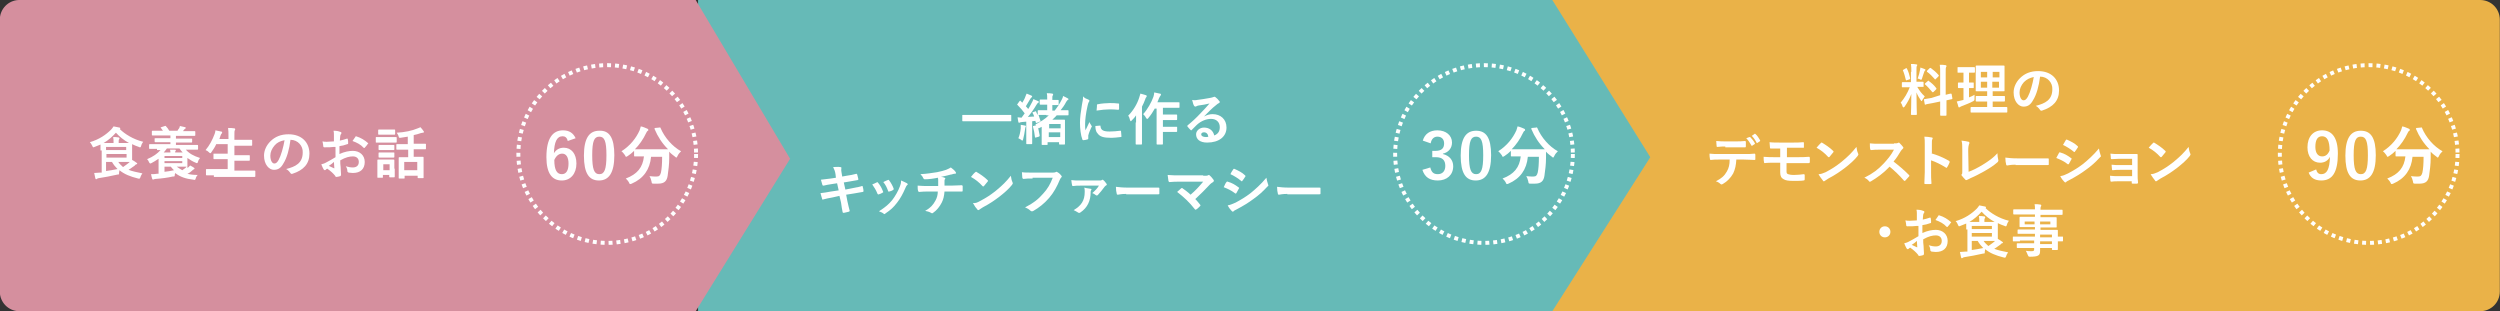 <?xml version="1.0" encoding="utf-8"?>
<!-- Generator: Adobe Illustrator 26.5.0, SVG Export Plug-In . SVG Version: 6.00 Build 0)  -->
<svg version="1.1" id="レイヤー_1" xmlns="http://www.w3.org/2000/svg" xmlns:xlink="http://www.w3.org/1999/xlink" x="0px"
	 y="0px" width="633px" height="78.8px" viewBox="0 0 633 78.8" style="enable-background:new 0 0 633 78.8;" xml:space="preserve">
<rect x="0" y="0" width="633" height="78.8" fill="#333333" stroke="none"/>
<style type="text/css">
	.st0{fill:#EAB248;}
	.st1{fill:#66BAB7;}
	.st2{fill:#D58F9E;}
	.st3{enable-background:new    ;}
	.st4{fill:#FFFFFF;}
	.st5{fill:none;}
	.st6{fill:none;stroke:#FFFFFF;stroke-dasharray:1;}
</style>
<g id="flow" transform="translate(-377.25 -612)">
	<path id="長方形_1231" class="st0" d="M767,612h238.2c2.8,0,5,2.2,5,5v68.8c0,2.8-2.2,5-5,5H767l0,0V612L767,612z"/>
	<path id="パス_626" class="st1" d="M554,612h216.3l24.8,39.8l-24.8,39H554V612z"/>
	<path id="パス_625" class="st2" d="M382,612h171.4l23.9,40.2l-23.9,38.6H382c-2.7-0.1-4.8-2.3-4.8-5V617
		C377.2,614.3,379.3,612.1,382,612z"/>
	<g class="st3">
		<path class="st4" d="M402.7,650.1c0-0.7,0-1.2,0-1.5c-0.5,0.2-1,0.4-1.5,0.6c-0.2,0.1-0.3,0.1-0.3,0.1c-0.1,0-0.2-0.1-0.3-0.4
			c-0.2-0.4-0.4-0.7-0.6-0.9c2.4-0.7,4.1-1.9,5.4-3.2c0.2-0.2,0.4-0.5,0.6-0.8c0.5,0.1,1.1,0.2,1.5,0.3c0.1,0,0.2,0.1,0.2,0.2
			c0,0.1,0,0.1-0.1,0.2l0,0c1.2,1.2,3.4,2.6,5.9,3.2c-0.2,0.3-0.4,0.6-0.5,1c-0.1,0.3-0.1,0.4-0.3,0.4c-0.1,0-0.2,0-0.3-0.1
			c-0.6-0.2-1.1-0.4-1.7-0.7c0,0.2,0,0.6,0,1.2v1.8c0,0.4,0,0.7,0,1c0.4,0.2,0.7,0.4,1.1,0.7c0.1,0.1,0.2,0.1,0.2,0.2
			c0,0.1-0.1,0.2-0.2,0.2c-0.1,0-0.3,0.1-0.4,0.3c-0.5,0.3-0.9,0.7-1.6,1.1c1,0.4,2.1,0.6,3.5,0.9c-0.2,0.3-0.4,0.6-0.5,1
			c-0.2,0.4-0.2,0.4-0.6,0.3c-2-0.5-3.5-1.1-4.7-2.1c0,0.2-0.1,0.4-0.1,0.6c0,0.5,0,0.5-0.4,0.5c-1.7,0.4-3.4,0.7-4.7,0.9
			c-0.2,0-0.4,0.1-0.5,0.2c-0.1,0-0.1,0.1-0.2,0.1c-0.1,0-0.1-0.1-0.2-0.2c-0.1-0.4-0.2-0.9-0.3-1.4c0.6,0,1-0.1,1.5-0.1l0.4,0
			V650.1z M406,648.1V648c0-0.5,0-0.8-0.1-1.3c0.5,0,0.9,0,1.4,0.1c0.1,0,0.2,0.1,0.2,0.2c0,0.1,0,0.2-0.1,0.3
			c-0.1,0.1-0.1,0.3-0.1,0.6v0.3h1.2c0.7,0,1.1,0,1.4,0c-1.3-0.7-2.4-1.6-3.3-2.6c-0.9,1-1.9,1.9-3.1,2.6H406z M404.1,649.2v0.8h5.1
			v-0.8H404.1z M409.3,651h-5.1v0.9h5.1V651z M404.1,655.3c0.9-0.1,1.9-0.3,2.9-0.5c-0.5-0.5-1-1.1-1.4-1.8h-1.5V655.3z M407.2,653
			c0.3,0.5,0.8,0.9,1.2,1.3c0.7-0.5,1.3-0.9,1.7-1.3c-0.3,0-0.8,0-1.6,0H407.2z"/>
		<path class="st4" d="M417,649.7c-1.3,0-1.7,0-1.8,0c-0.1,0-0.2,0-0.2-0.2v-0.8c0-0.1,0-0.2,0.2-0.2c0.1,0,0.5,0,1.8,0h3.4V648
			h-1.9c-1.4,0-1.8,0-1.9,0c-0.1,0-0.2,0-0.2-0.2v-0.7c0-0.1,0-0.1,0.2-0.1c0.1,0,0.6,0,1.9,0h1.9v-0.7h-2.6c-1.3,0-1.8,0-1.9,0
			c-0.1,0-0.2,0-0.2-0.2v-0.8c0-0.1,0-0.2,0.2-0.2c0.1,0,0.5,0,1.9,0h0.7c-0.1-0.2-0.3-0.4-0.5-0.7c-0.1-0.1-0.1-0.2,0.1-0.2
			l0.9-0.3c0.2,0,0.2-0.1,0.3,0.1c0.3,0.3,0.6,0.7,0.8,1.1h2.1c0.1-0.2,0.2-0.4,0.4-0.6c0.1-0.2,0.2-0.4,0.2-0.6
			c0.4,0.1,0.9,0.2,1.3,0.3c0.1,0,0.2,0.1,0.2,0.2c0,0.1-0.1,0.2-0.2,0.2c-0.1,0.1-0.2,0.2-0.3,0.3c-0.1,0.1-0.1,0.2-0.2,0.3h1
			c1.3,0,1.8,0,1.9,0c0.1,0,0.2,0,0.2,0.2v0.8c0,0.1,0,0.2-0.2,0.2c-0.1,0-0.5,0-1.9,0h-2.8v0.7h2c1.4,0,1.8,0,1.9,0
			c0.2,0,0.2,0,0.2,0.1v0.7c0,0.1,0,0.2-0.2,0.2c-0.1,0-0.6,0-1.9,0h-2v0.6h3.6c1.3,0,1.7,0,1.8,0c0.1,0,0.2,0,0.2,0.2v0.8
			c0,0.1,0,0.2-0.2,0.2c-0.1,0-0.5,0-1.8,0h-1.1c0.9,1,2,1.6,3.6,2.1c-0.2,0.3-0.4,0.5-0.5,0.9c-0.1,0.3-0.1,0.4-0.3,0.4
			c-0.1,0-0.2,0-0.3-0.1c-0.8-0.3-1.5-0.8-2.1-1.2v1.3c0,0.7,0,1,0,1.1c0,0,0,0.1,0,0.1l0.2-0.1c0.2-0.2,0.3-0.3,0.5-0.5
			c0.4,0.2,0.7,0.4,1,0.6c0.1,0.1,0.1,0.1,0.1,0.2c0,0.1-0.1,0.1-0.2,0.2c-0.1,0-0.2,0.1-0.4,0.3c-0.3,0.3-0.7,0.6-1.2,0.8
			c0.7,0.2,1.6,0.3,2.6,0.3c-0.2,0.2-0.4,0.5-0.5,0.9c-0.1,0.4-0.2,0.4-0.6,0.3c-1.8-0.2-3.4-0.7-4.6-1.7c0,0.1,0,0.3-0.1,0.4
			c0,0.5,0,0.5-0.5,0.5c-1.3,0.3-2.8,0.5-4.3,0.6c-0.2,0-0.4,0.1-0.5,0.1c-0.1,0-0.1,0.1-0.2,0.1c-0.1,0-0.1-0.1-0.2-0.2
			c-0.1-0.2-0.2-0.7-0.3-1.2c0.6,0,1,0,1.5-0.1l0.4,0v-3.8c-0.6,0.4-1.2,0.8-1.8,1.1c-0.2,0.1-0.3,0.1-0.3,0.1
			c-0.1,0-0.2-0.1-0.3-0.3c-0.1-0.3-0.3-0.6-0.5-0.8c1.5-0.6,2.6-1.4,3.4-2.3H417z M420.4,650.7L420.4,650.7c0-0.2,0-0.5-0.1-0.8
			l1.3,0c0.1,0,0.2,0.1,0.2,0.1c0,0.1,0,0.1-0.1,0.2c-0.1,0.1-0.1,0.2-0.1,0.4v0h1.9c-0.3-0.3-0.6-0.7-0.8-1h-3.2
			c-0.3,0.4-0.5,0.7-0.8,1H420.4z M418.9,651.5v0.5h4.5v-0.5H418.9z M423.4,652.8h-4.5v0.5h4.5V652.8z M418.9,655.5
			c0.8-0.1,1.6-0.2,2.4-0.4c-0.3-0.3-0.6-0.6-0.8-0.9h-1.6V655.5z M424.5,654.2c-0.1,0-0.6,0-1.8,0H422c0.4,0.3,0.9,0.6,1.4,0.9
			C423.8,654.8,424.3,654.5,424.5,654.2L424.5,654.2z"/>
		<path class="st4" d="M431.4,656.4c-1.3,0-1.7,0-1.8,0c-0.1,0-0.2,0-0.2-0.2v-1.2c0-0.1,0-0.2,0.2-0.2c0.1,0,0.5,0,1.8,0h3.5v-2.5
			h-1.5c-1.4,0-1.8,0-1.9,0c-0.1,0-0.2,0-0.2-0.2v-1.1c0-0.1,0-0.1,0.2-0.1c0.1,0,0.6,0,1.9,0h1.5v-2.4H432c-0.3,0.7-0.7,1.3-1.2,2
			c-0.1,0.2-0.2,0.3-0.3,0.3c-0.1,0-0.2-0.1-0.3-0.2c-0.3-0.3-0.6-0.5-0.9-0.6c1-1.2,1.7-2.5,2.3-4.1c0.1-0.3,0.2-0.6,0.2-0.9
			c0.5,0.1,1,0.2,1.4,0.3c0.2,0,0.3,0.1,0.3,0.2c0,0.1,0,0.1-0.1,0.3c-0.1,0.1-0.2,0.2-0.3,0.5l-0.3,0.9h2.3v-0.7c0-1,0-1.4-0.1-2.1
			c0.5,0,1.1,0,1.6,0.1c0.1,0,0.2,0.1,0.2,0.2c0,0.1,0,0.2-0.1,0.3c-0.1,0.2-0.1,0.5-0.1,1.6v0.8h2.4c1.4,0,1.8,0,1.9,0
			c0.2,0,0.2,0,0.2,0.2v1.1c0,0.1,0,0.2-0.2,0.2c-0.1,0-0.5,0-1.9,0h-2.4v2.4h1.8c1.4,0,1.8,0,1.9,0c0.1,0,0.2,0,0.2,0.1v1.1
			c0,0.1,0,0.2-0.2,0.2c-0.1,0-0.6,0-1.9,0h-1.8v2.5h3.3c1.3,0,1.7,0,1.8,0c0.1,0,0.2,0,0.2,0.2v1.2c0,0.1,0,0.2-0.2,0.2
			c-0.1,0-0.5,0-1.8,0H431.4z"/>
		<path class="st4" d="M450.8,647.4c-0.3,2.4-0.9,4.6-1.8,6c-0.6,1.1-1.3,1.6-2.4,1.6c-1.2,0-2.5-1.3-2.5-3.6c0-1.3,0.6-2.6,1.6-3.6
			c1.2-1.2,2.7-1.8,4.6-1.8c3.4,0,5.3,2.1,5.3,4.9c0,2.6-1.5,4.2-4.3,5.1c-0.3,0.1-0.4,0-0.6-0.3c-0.2-0.2-0.4-0.6-1-0.9
			c2.4-0.6,4.2-1.5,4.2-4.2C454,649,452.7,647.4,450.8,647.4L450.8,647.4z M446.8,648.8c-0.7,0.8-1.1,1.7-1.1,2.6c0,1.3,0.5,2,1,2
			c0.4,0,0.7-0.2,1.1-0.9c0.6-1.1,1.2-3.2,1.5-5C448.2,647.7,447.4,648.1,446.8,648.8z"/>
		<path class="st4" d="M461.8,649.2c-0.7,0.1-1.4,0.1-2.4,0.1c-0.2,0-0.3-0.1-0.3-0.3c0-0.3-0.1-0.7-0.2-1.2
			c0.4,0.1,0.7,0.1,1.1,0.1c0.6,0,1.2-0.1,1.8-0.1c0-0.5,0-1,0-1.6c0-0.4,0-0.8-0.1-1.1c0.7,0,1.3,0.1,1.7,0.3
			c0.2,0,0.3,0.1,0.3,0.3c0,0.1,0,0.1-0.1,0.2c-0.1,0.2-0.2,0.4-0.2,0.5c0,0.4-0.1,0.7-0.1,1.2c0.6-0.1,1.2-0.3,1.8-0.5
			c0.1,0,0.2,0,0.2,0.1c0.1,0.4,0.1,0.7,0.1,1.1c0,0.1,0,0.2-0.2,0.2c-0.9,0.3-1.2,0.4-2,0.5c0,0.7,0,1.4,0,2
			c1.3-0.6,2.5-0.8,3.4-0.8c1.7,0,3,1.1,3,2.8c0,1.8-1.1,2.8-3,2.8c-0.4,0-0.9-0.1-1.1-0.1c-0.2-0.1-0.3-0.2-0.3-0.4
			c0-0.3-0.1-0.8-0.4-1.2c0.7,0.2,1.2,0.3,1.8,0.3c0.8,0,1.5-0.4,1.5-1.4c0-0.9-0.6-1.4-1.5-1.4c-0.8,0-1.8,0.2-3.2,1
			c0,0.6,0,1.1,0.1,1.7c0,0.6,0.1,1.5,0.1,1.8c0,0.2,0,0.4-0.2,0.5c-0.3,0.1-0.8,0.2-1,0.2c-0.2,0-0.2-0.1-0.3-0.3
			c-0.4-0.5-1.1-1.2-2-1.8c-0.2,0.1-0.3,0.2-0.4,0.3c-0.1,0.1-0.2,0.1-0.2,0.1c-0.1,0-0.2-0.1-0.3-0.2c-0.2-0.3-0.4-0.8-0.6-1.3
			c0.4-0.1,0.8-0.2,1.3-0.5c0.6-0.3,1.3-0.7,2.3-1.3V649.2z M460.5,654c0.4,0.2,0.9,0.4,1.3,0.6c0.1,0,0.2,0,0.1-0.1
			c0-0.4-0.1-1-0.1-1.5C461.5,653.3,461,653.7,460.5,654z M467.2,646.7c0.1-0.2,0.1-0.2,0.2-0.2c1.3,0.4,2.2,1,3,1.7
			c0.1,0.1,0.1,0.1,0.1,0.1s0,0.1-0.1,0.1c-0.2,0.3-0.5,0.7-0.8,1c0,0.1-0.2,0.1-0.3,0c-0.7-0.8-1.7-1.3-2.8-1.7
			C466.7,647.4,467,647,467.2,646.7z"/>
		<path class="st4" d="M476,646.7c1.1,0,1.4,0,1.5,0c0.1,0,0.2,0,0.2,0.2v1c0,0.2,0,0.2-0.2,0.2c-0.1,0-0.4,0-1.5,0H474
			c-1.1,0-1.4,0-1.5,0c-0.1,0-0.1,0-0.1-0.2v-1c0-0.1,0-0.2,0.1-0.2c0.1,0,0.4,0,1.5,0H476z M477.2,654.7c0,1.6,0,1.9,0,2
			c0,0.1,0,0.2-0.2,0.2h-1c-0.1,0-0.2,0-0.2-0.2v-0.4h-1.6v0.6c0,0.1,0,0.1-0.2,0.1h-1c-0.2,0-0.2,0-0.2-0.1c0-0.1,0-0.4,0-2.1v-0.9
			c0-0.9,0-1.2,0-1.3c0-0.1,0-0.2,0.2-0.2c0.1,0,0.4,0,1.3,0h1.3c0.9,0,1.2,0,1.3,0c0.1,0,0.2,0,0.2,0.2c0,0.1,0,0.4,0,1.1V654.7z
			 M475.8,644.8c0.9,0,1.2,0,1.3,0c0.2,0,0.2,0,0.2,0.2v0.9c0,0.1,0,0.2-0.2,0.2c-0.1,0-0.4,0-1.3,0h-1.3c-0.9,0-1.2,0-1.3,0
			c-0.1,0-0.2,0-0.2-0.2v-0.9c0-0.1,0-0.2,0.2-0.2c0.1,0,0.4,0,1.3,0H475.8z M475.7,648.7c0.9,0,1.1,0,1.2,0c0.2,0,0.2,0,0.2,0.2
			v0.9c0,0.1,0,0.2-0.2,0.2c-0.1,0-0.3,0-1.2,0h-1.2c-0.9,0-1.1,0-1.2,0c-0.1,0-0.2,0-0.2-0.2v-0.9c0-0.1,0-0.2,0.2-0.2
			c0.1,0,0.3,0,1.2,0H475.7z M475.7,650.6c0.9,0,1.1,0,1.2,0c0.2,0,0.2,0,0.2,0.2v0.9c0,0.1,0,0.2-0.2,0.2c-0.1,0-0.3,0-1.2,0h-1.2
			c-0.9,0-1.1,0-1.2,0c-0.1,0-0.2,0-0.2-0.2v-0.9c0-0.1,0-0.2,0.2-0.2c0.1,0,0.3,0,1.2,0H475.7z M474.3,653.6v1.5h1.6v-1.5H474.3z
			 M479.6,649.9c-1.3,0-1.7,0-1.8,0c-0.1,0-0.2,0-0.2-0.2v-1.1c0-0.1,0-0.1,0.2-0.1c0.1,0,0.5,0,1.8,0h0.9v-1.9
			c-0.6,0.1-1.3,0.2-1.9,0.3c-0.3,0-0.3,0-0.4-0.3c-0.1-0.4-0.3-0.7-0.5-1c2-0.1,3.9-0.5,5.3-1.1c0.3-0.1,0.5-0.2,0.7-0.3
			c0.3,0.3,0.6,0.7,0.8,1c0.1,0.1,0.1,0.2,0.1,0.2c0,0.1-0.1,0.2-0.3,0.2c-0.1,0-0.4,0.1-0.5,0.1c-0.6,0.2-1.2,0.4-1.8,0.5v2.2h1.1
			c1.3,0,1.8,0,1.8,0c0.1,0,0.2,0,0.2,0.1v1.1c0,0.1,0,0.2-0.2,0.2c-0.1,0-0.5,0-1.8,0H482v1.9h0.6c1.2,0,1.6,0,1.7,0
			c0.1,0,0.2,0,0.2,0.2c0,0.1,0,0.5,0,1.4v1.3c0,1.9,0,2.3,0,2.4c0,0.1,0,0.1-0.2,0.1h-1.1c-0.1,0-0.2,0-0.2-0.1v-0.5h-3.3v0.6
			c0,0.1,0,0.1-0.2,0.1h-1.1c-0.1,0-0.2,0-0.2-0.1c0-0.1,0-0.5,0-2.4v-1.1c0-1.1,0-1.5,0-1.6c0-0.1,0-0.2,0.2-0.2c0.1,0,0.5,0,1.7,0
			h0.5v-1.9H479.6z M479.6,655.1h3.3V653h-3.3V655.1z"/>
	</g>
	<g class="st3">
		<path class="st4" d="M521,647.7c-0.2-0.9-0.7-1.2-1.3-1.2c-1.5,0-2.1,1.5-2.2,4.3c0.6-1,1.5-1.4,2.5-1.4c1.9,0,3.2,1.5,3.2,4
			c0,2.6-1.5,4.3-3.7,4.3c-2.4,0-3.9-1.7-3.9-5.9c0-4.8,1.6-6.8,4.2-6.8c1.6,0,2.6,0.7,3.2,2L521,647.7z M519.5,656.1
			c1.1,0,1.7-0.9,1.7-2.7c0-1.6-0.6-2.5-1.6-2.5c-0.8,0-1.5,0.5-2,1.6C517.6,655.1,518.3,656.1,519.5,656.1z"/>
		<path class="st4" d="M532.8,651.3c0,4.5-1.4,6.4-3.9,6.4c-2.5,0-3.8-1.8-3.8-6.3c0-4.5,1.4-6.3,3.9-6.3
			C531.5,645,532.8,646.8,532.8,651.3z M527.2,651.3c0,3.6,0.5,4.8,1.8,4.8c1.3,0,1.8-1.2,1.8-4.8c0-3.6-0.5-4.7-1.8-4.7
			C527.7,646.6,527.2,647.7,527.2,651.3z"/>
		<path class="st4" d="M544.2,644.3c0.2-0.1,0.2-0.1,0.3,0.1c1,2.4,3,4.7,5.2,5.9c-0.3,0.3-0.7,0.7-0.9,1.2
			c-0.1,0.2-0.2,0.4-0.3,0.4c-0.1,0-0.2-0.1-0.3-0.2c-0.5-0.4-1.1-0.8-1.5-1.3c0,0.5,0,1,0,1.6c0,1.7-0.2,3-0.4,4.5
			c-0.2,1.3-0.8,2-2.4,2c-0.4,0-0.7,0-1.1,0c-0.5,0-0.5,0-0.6-0.6c-0.1-0.5-0.3-1-0.5-1.3c0.8,0.1,1.3,0.1,1.8,0.1
			c0.7,0,0.9-0.3,1.1-1c0.2-0.9,0.3-2.2,0.3-4h-2.8c-0.3,3.2-1.9,5.5-4.9,6.8c-0.2,0.1-0.3,0.1-0.4,0.1c-0.1,0-0.2-0.1-0.3-0.4
			c-0.2-0.4-0.5-0.7-0.8-1c2.9-1.1,4.3-2.8,4.6-5.6h-0.2c-1.5,0-2,0-2.1,0c-0.2,0-0.2,0-0.2-0.2v-1.2c-0.5,0.5-1,0.9-1.6,1.3
			c-0.2,0.1-0.3,0.2-0.4,0.2c-0.1,0-0.2-0.1-0.3-0.4c-0.3-0.4-0.6-0.8-0.9-1c2.2-1.4,3.7-3.3,4.6-5.3c0.1-0.3,0.2-0.6,0.3-1
			c0.6,0.1,1.2,0.4,1.7,0.6c0.2,0.1,0.2,0.2,0.2,0.3c0,0.1,0,0.2-0.1,0.2c-0.2,0.1-0.3,0.3-0.4,0.5c-0.8,1.7-1.8,3.1-2.9,4.2
			c0.2,0,0.8,0,2,0h4.3c1.4,0,1.9,0,2.1,0c-1.5-1.5-2.6-3.2-3.4-5.1c-0.1-0.2,0-0.2,0.1-0.3L544.2,644.3z"/>
	</g>
	<g class="st3">
		<path class="st4" d="M737.5,647.6c0.5-1.7,1.8-2.6,3.7-2.6c2.2,0,3.7,1.3,3.7,3.1c0,1.4-0.9,2.5-2.3,2.8v0.1
			c1.6,0.4,2.6,1.5,2.6,3.1c0,2.2-1.6,3.6-3.9,3.6c-2,0-3.3-0.8-3.9-2.7l2-0.6c0.3,1.2,0.8,1.7,1.9,1.7c1.2,0,1.9-0.8,1.9-2.1
			c0-1.4-0.7-2.2-2.4-2.2h-0.9v-1.6h0.8c1.6,0,2.2-0.7,2.2-1.9c0-1.1-0.7-1.7-1.7-1.7c-0.8,0-1.5,0.5-1.7,1.7L737.5,647.6z"/>
		<path class="st4" d="M754.8,651.3c0,4.5-1.4,6.4-3.9,6.4c-2.5,0-3.8-1.8-3.8-6.3c0-4.5,1.4-6.3,3.9-6.3S754.8,646.8,754.8,651.3z
			 M749.2,651.3c0,3.6,0.5,4.8,1.8,4.8c1.3,0,1.8-1.2,1.8-4.8c0-3.6-0.5-4.7-1.8-4.7C749.7,646.6,749.2,647.7,749.2,651.3z"/>
		<path class="st4" d="M766.2,644.3c0.2-0.1,0.2-0.1,0.3,0.1c1,2.4,3,4.7,5.2,5.9c-0.3,0.3-0.7,0.7-0.9,1.2
			c-0.1,0.2-0.2,0.4-0.3,0.4c-0.1,0-0.2-0.1-0.3-0.2c-0.5-0.4-1.1-0.8-1.5-1.3c0,0.5,0,1,0,1.6c0,1.7-0.2,3-0.4,4.5
			c-0.2,1.3-0.8,2-2.4,2c-0.4,0-0.7,0-1.1,0c-0.5,0-0.5,0-0.6-0.6c-0.1-0.5-0.3-1-0.5-1.3c0.8,0.1,1.3,0.1,1.8,0.1
			c0.7,0,0.9-0.3,1.1-1c0.2-0.9,0.3-2.2,0.3-4h-2.8c-0.3,3.2-1.9,5.5-4.9,6.8c-0.2,0.1-0.3,0.1-0.4,0.1c-0.1,0-0.2-0.1-0.3-0.4
			c-0.2-0.4-0.5-0.7-0.8-1c2.9-1.1,4.3-2.8,4.6-5.6h-0.2c-1.5,0-2,0-2.1,0c-0.2,0-0.2,0-0.2-0.2v-1.2c-0.5,0.5-1,0.9-1.6,1.3
			c-0.2,0.1-0.3,0.2-0.4,0.2c-0.1,0-0.2-0.1-0.3-0.4c-0.3-0.4-0.6-0.8-0.9-1c2.2-1.4,3.7-3.3,4.6-5.3c0.1-0.3,0.2-0.6,0.3-1
			c0.6,0.1,1.2,0.4,1.7,0.6c0.2,0.1,0.2,0.2,0.2,0.3c0,0.1,0,0.2-0.1,0.2c-0.2,0.1-0.3,0.3-0.4,0.5c-0.8,1.7-1.8,3.1-2.9,4.2
			c0.2,0,0.8,0,2,0h4.3c1.4,0,1.9,0,2.1,0c-1.5-1.5-2.6-3.2-3.4-5.1c-0.1-0.2,0-0.2,0.1-0.3L766.2,644.3z"/>
	</g>
	<g class="st3">
		<path class="st4" d="M963.7,654.9c0.2,0.8,0.6,1.2,1.3,1.2c1.4,0,2.1-1.2,2.2-4.4c-0.5,1-1.4,1.5-2.5,1.5c-1.9,0-3.2-1.5-3.2-3.9
			c0-2.6,1.4-4.3,3.7-4.3c2.4,0,4,1.7,4,5.9c0,4.9-1.5,6.8-4.2,6.8c-1.7,0-2.7-0.7-3.2-2L963.7,654.9z M965.2,646.5
			c-1.2,0-1.7,1-1.7,2.7c0,1.6,0.7,2.4,1.7,2.4c0.9,0,1.5-0.5,1.9-1.5C967.1,647.7,966.5,646.5,965.2,646.5z"/>
		<path class="st4" d="M978.8,651.3c0,4.5-1.4,6.4-3.9,6.4c-2.5,0-3.8-1.8-3.8-6.3c0-4.5,1.4-6.3,3.9-6.3S978.8,646.8,978.8,651.3z
			 M973.2,651.3c0,3.6,0.5,4.8,1.8,4.8c1.3,0,1.8-1.2,1.8-4.8c0-3.6-0.5-4.7-1.8-4.7C973.7,646.6,973.2,647.7,973.2,651.3z"/>
		<path class="st4" d="M990.2,644.3c0.2-0.1,0.2-0.1,0.3,0.1c1,2.4,3,4.7,5.2,5.9c-0.3,0.3-0.7,0.7-0.9,1.2
			c-0.1,0.2-0.2,0.4-0.3,0.4c-0.1,0-0.2-0.1-0.3-0.2c-0.5-0.4-1.1-0.8-1.5-1.3c0,0.5,0,1,0,1.6c0,1.7-0.2,3-0.4,4.5
			c-0.2,1.3-0.8,2-2.4,2c-0.4,0-0.7,0-1.1,0c-0.5,0-0.5,0-0.6-0.6c-0.1-0.5-0.3-1-0.5-1.3c0.8,0.1,1.3,0.1,1.8,0.1
			c0.7,0,0.9-0.3,1.1-1c0.2-0.9,0.3-2.2,0.3-4h-2.8c-0.3,3.2-1.9,5.5-4.9,6.8c-0.2,0.1-0.3,0.1-0.4,0.1c-0.1,0-0.2-0.1-0.3-0.4
			c-0.2-0.4-0.5-0.7-0.8-1c2.9-1.1,4.3-2.8,4.6-5.6h-0.2c-1.5,0-2,0-2.1,0c-0.2,0-0.2,0-0.2-0.2v-1.2c-0.5,0.5-1,0.9-1.6,1.3
			c-0.2,0.1-0.3,0.2-0.4,0.2c-0.1,0-0.2-0.1-0.3-0.4c-0.3-0.4-0.6-0.8-0.9-1c2.2-1.4,3.7-3.3,4.6-5.3c0.1-0.3,0.2-0.6,0.3-1
			c0.6,0.1,1.2,0.4,1.7,0.6c0.2,0.1,0.2,0.2,0.2,0.3c0,0.1,0,0.2-0.1,0.2c-0.2,0.1-0.3,0.3-0.4,0.5c-0.8,1.7-1.8,3.1-2.9,4.2
			c0.2,0,0.8,0,2,0h4.3c1.4,0,1.9,0,2.1,0c-1.5-1.5-2.6-3.2-3.4-5.1c-0.1-0.2,0-0.2,0.1-0.3L990.2,644.3z"/>
	</g>
	<g class="st3">
		<path class="st4" d="M622.9,642.7c-1.3,0-1.7,0-1.8,0c-0.1,0-0.2,0-0.2-0.1v-1.4c0-0.1,0-0.1,0.2-0.1c0.1,0,0.5,0,1.8,0h8.4
			c1.3,0,1.7,0,1.8,0c0.1,0,0.2,0,0.2,0.1v1.4c0,0.1,0,0.1-0.2,0.1c-0.1,0-0.5,0-1.8,0H622.9z"/>
		<path class="st4" d="M642.2,641.1c-1.3,0-1.8,0-1.9,0c-0.1,0-0.1,0-0.1,0c0.2,0.5,0.3,1,0.5,1.5c0,0.1,0,0.2-0.2,0.2l-0.7,0.3
			c-0.2,0.1-0.2,0-0.3-0.1l-0.1-0.4l-0.8,0.1v3.8c0,1.3,0,1.8,0,1.8c0,0.1,0,0.2-0.2,0.2h-1.1c-0.1,0-0.2,0-0.2-0.2
			c0-0.1,0-0.5,0-1.8v-3.7l-1.1,0.1c-0.2,0-0.4,0.1-0.5,0.1c-0.1,0-0.1,0.1-0.2,0.1c-0.1,0-0.2-0.1-0.2-0.2
			c-0.1-0.3-0.1-0.7-0.2-1.2c0.4,0,0.7,0.1,1,0.1c0.3-0.4,0.5-0.7,0.8-1.1c-0.5-0.7-1.1-1.4-1.8-2.1c-0.1-0.1-0.1-0.1-0.1-0.1
			c0-0.1,0-0.1,0.1-0.2l0.5-0.7c0.1-0.1,0.2-0.2,0.3,0l0.4,0.4c0.3-0.5,0.6-1,0.8-1.6c0.1-0.3,0.2-0.5,0.3-0.7
			c0.4,0.2,0.8,0.3,1.2,0.5c0.1,0.1,0.2,0.1,0.2,0.2s-0.1,0.1-0.1,0.2c-0.1,0.1-0.2,0.2-0.3,0.3c-0.4,0.7-0.8,1.3-1.2,2l0.6,0.7
			c0.3-0.5,0.6-1,0.9-1.6c0.2-0.3,0.3-0.6,0.4-0.9c0.4,0.2,0.8,0.3,1.2,0.5c0.1,0.1,0.2,0.1,0.2,0.2c0,0.1,0,0.2-0.2,0.2
			c-0.1,0.1-0.2,0.2-0.4,0.5c-0.7,1.2-1.5,2.3-2.2,3.1c0.5,0,1.1-0.1,1.6-0.1c-0.1-0.3-0.2-0.6-0.4-0.9c-0.1-0.1,0-0.2,0.1-0.2
			l0.6-0.2c0.2-0.1,0.2,0,0.2,0.1c0.1,0.3,0.2,0.5,0.4,0.8v-1c0-0.1,0-0.2,0.2-0.2c0.1,0,0.5,0,1.9,0h0.3v-1.4h-0.3
			c-1,0-1.3,0-1.4,0c-0.1,0-0.2,0-0.2-0.2v-0.9c0-0.1,0-0.2,0.2-0.2c0.1,0,0.4,0,1.4,0h0.3v-0.1c0-0.8,0-1.1-0.1-1.5
			c0.5,0,0.9,0,1.4,0.1c0.1,0,0.2,0.1,0.2,0.2c0,0.1,0,0.2-0.1,0.3c-0.1,0.1-0.1,0.3-0.1,0.8v0.3h0c1,0,1.3,0,1.4,0
			c0.2,0,0.2,0,0.2,0.2v0.9c0,0.1,0,0.2-0.2,0.2c-0.1,0-0.4,0-1.4,0h0v1.4h0.6c0.7-0.9,1.3-1.8,1.8-2.8c0.2-0.4,0.3-0.6,0.3-0.9
			c0.4,0.2,0.9,0.4,1.2,0.6c0.1,0.1,0.2,0.1,0.2,0.2c0,0.1,0,0.1-0.2,0.2c-0.1,0.1-0.2,0.2-0.4,0.5c-0.4,0.8-0.9,1.5-1.4,2.1
			c1.3,0,1.8,0,1.8,0c0.1,0,0.2,0,0.2,0.2v0.9c0,0.2,0,0.2-0.2,0.2c-0.1,0-0.5,0-1.8,0h-1c-0.3,0.4-0.7,0.7-1.1,1.1h1.6
			c0.9,0,1.3,0,1.4,0c0.1,0,0.2,0,0.2,0.2c0,0.1,0,0.5,0,2v1.5c0,1.9,0,2.4,0,2.4c0,0.1,0,0.2-0.2,0.2h-1.1c-0.1,0-0.2,0-0.2-0.2
			v-0.4h-2.9v0.5c0,0.2,0,0.2-0.2,0.2h-1.1c-0.2,0-0.2,0-0.2-0.2c0-0.1,0-0.5,0-2.4v-2c-0.1,0.1-0.3,0.2-0.4,0.2
			c-0.2,0.1-0.3,0.2-0.3,0.2c-0.1,0-0.2-0.1-0.3-0.3c-0.2-0.3-0.4-0.5-0.6-0.7c1.4-0.7,2.5-1.4,3.4-2.3H642.2z M635.7,644.5
			c0-0.3,0-0.5,0-0.9c0.4,0.1,0.8,0.1,1.1,0.2c0.2,0,0.2,0.1,0.2,0.2c0,0.1,0,0.1-0.1,0.2c0,0.1-0.1,0.3-0.1,0.5
			c-0.1,0.8-0.3,1.8-0.5,2.6c-0.1,0.2-0.1,0.3-0.2,0.3c-0.1,0-0.2-0.1-0.3-0.2c-0.2-0.1-0.4-0.3-0.7-0.4
			C635.4,646.3,635.6,645.5,635.7,644.5z M639.7,643.7c0.2,0,0.2,0,0.2,0.1c0.3,0.7,0.4,1.6,0.6,2.5c0,0.1,0,0.2-0.2,0.3l-0.7,0.2
			c-0.2,0.1-0.3,0-0.3-0.1c-0.1-1-0.3-1.9-0.5-2.6c0-0.1,0-0.2,0.1-0.2L639.7,643.7z M642.9,643.4v1.1h2.9v-1.1H642.9z M645.7,646.7
			v-1.2h-2.9v1.2H645.7z"/>
		<path class="st4" d="M652.8,637.2c0.2,0.1,0.3,0.2,0.3,0.3c0,0.1,0,0.1-0.2,0.4c-0.1,0.3-0.2,0.4-0.3,1c-0.4,1.7-0.6,3.5-0.6,4.5
			c0,0.7,0,1.1,0.1,1.6c0.3-0.6,0.5-1.1,1-2.1c0.1,0.3,0.3,0.6,0.5,0.9c0,0.1,0.1,0.2,0.1,0.2c0,0.1,0,0.2-0.1,0.2
			c-0.3,0.7-0.6,1.3-0.8,2.1c0,0.1,0,0.2,0,0.4c0,0.2,0,0.3,0,0.4c0,0.1-0.1,0.2-0.2,0.2c-0.4,0.1-0.7,0.2-1.1,0.2
			c-0.1,0-0.2-0.1-0.2-0.2c-0.4-1-0.6-2.8-0.6-4.2c0-1.3,0.2-2.8,0.5-4.6c0.2-1,0.3-1.5,0.3-2.1C651.9,636.9,652.3,637,652.8,637.2z
			 M655.8,643.8c0.1,0,0.1,0.1,0.1,0.2c0.1,1,0.8,1.3,2.3,1.3c1.1,0,1.7-0.1,2.7-0.2c0.1,0,0.2,0,0.2,0.2c0,0.3,0.1,0.8,0.1,1.2
			c0,0.2,0,0.2-0.2,0.2c-1,0.1-1.6,0.2-2.3,0.2c-2.1,0-3-0.3-3.6-1.2c-0.4-0.4-0.5-1.2-0.5-1.8L655.8,643.8z M655,638.6
			c0-0.2,0.1-0.2,0.2-0.2c0.8-0.2,2.4-0.3,3-0.3c0.8,0,1.5,0,2.1,0.1c0.3,0,0.3,0,0.3,0.2c0,0.4,0,0.8,0,1.2c0,0.1-0.1,0.2-0.2,0.2
			c-0.8-0.1-1.6-0.1-2.3-0.1c-0.9,0-1.8,0.1-3.2,0.3C655,639.2,655,638.8,655,638.6z"/>
		<path class="st4" d="M664.9,643c0-0.5,0-1.1,0-1.8c-0.3,0.5-0.7,0.9-1.1,1.3c-0.1,0.1-0.2,0.2-0.2,0.2c-0.1,0-0.1-0.1-0.2-0.2
			c-0.1-0.5-0.3-1-0.5-1.2c1.3-1.3,2.3-3,2.8-4.6c0.1-0.3,0.2-0.7,0.3-1c0.5,0.1,1,0.3,1.4,0.4c0.2,0.1,0.2,0.1,0.2,0.2
			c0,0.1,0,0.2-0.1,0.3c-0.1,0.1-0.2,0.2-0.3,0.6c-0.2,0.6-0.5,1.2-0.8,1.8v7.3c0,1.4,0,2.1,0,2.1c0,0.1,0,0.2-0.2,0.2h-1.2
			c-0.1,0-0.2,0-0.2-0.2c0-0.1,0-0.8,0-2.1V643z M669.7,639.4c-0.5,0.9-1.1,1.8-1.7,2.5c-0.1,0.2-0.2,0.2-0.3,0.2
			c-0.1,0-0.2-0.1-0.3-0.3c-0.2-0.4-0.5-0.7-0.7-0.9c1.1-1.2,2.1-3,2.6-4.4c0.1-0.4,0.2-0.7,0.2-1.1c0.5,0.1,1,0.2,1.4,0.3
			c0.2,0,0.3,0.1,0.3,0.2c0,0.1,0,0.2-0.1,0.3s-0.2,0.3-0.4,0.7c-0.1,0.3-0.3,0.7-0.4,1h3.7c1.2,0,1.7,0,1.7,0c0.2,0,0.2,0,0.2,0.2
			v1c0,0.2,0,0.2-0.2,0.2c-0.1,0-0.5,0-1.7,0h-2.3v1.7h1.8c1.1,0,1.5,0,1.6,0c0.1,0,0.2,0,0.2,0.2v1c0,0.1,0,0.2-0.2,0.2
			c-0.1,0-0.4,0-1.6,0h-1.8v1.7h1.8c1.1,0,1.5,0,1.6,0c0.1,0,0.2,0,0.2,0.1v1c0,0.2,0,0.2-0.2,0.2c-0.1,0-0.5,0-1.6,0h-1.8v0.8
			c0,1.4,0,2.1,0,2.2c0,0.1,0,0.2-0.2,0.2h-1.2c-0.1,0-0.2,0-0.2-0.2c0-0.1,0-0.8,0-2.2v-6.7H669.7z"/>
		<path class="st4" d="M682.1,641.5c0.8-0.4,1.4-0.6,2.2-0.6c2,0,3.5,1.3,3.5,3.4c0,2.3-1.9,3.8-4.9,3.8c-1.8,0-2.8-0.8-2.8-2.1
			c0-0.9,0.9-1.7,2-1.7c1.3,0,2.3,0.7,2.6,2c1-0.4,1.4-1.1,1.4-2.1c0-1.3-0.9-2.1-2.2-2.1c-1.2,0-2.5,0.5-3.6,1.5
			c-0.4,0.4-0.8,0.8-1.2,1.2c-0.1,0.1-0.2,0.2-0.2,0.2c-0.1,0-0.1,0-0.2-0.1c-0.3-0.3-0.6-0.6-0.8-0.9c-0.1-0.1,0-0.2,0.1-0.3
			c1.1-0.9,2.1-1.8,3.3-3.1c0.9-0.9,1.5-1.6,2.2-2.4c-0.8,0.2-1.8,0.4-2.7,0.5c-0.2,0-0.4,0.1-0.6,0.2c-0.1,0-0.2,0.1-0.3,0.1
			c-0.1,0-0.2-0.1-0.3-0.2c-0.2-0.3-0.3-0.7-0.5-1.5c0.4,0.1,0.9,0.1,1.3,0c0.9-0.1,2.1-0.3,3.2-0.5c0.4-0.1,0.6-0.1,0.8-0.2
			c0.1,0,0.2-0.1,0.3-0.1c0.1,0,0.2,0,0.3,0.1c0.4,0.3,0.7,0.6,0.9,0.9c0.1,0.1,0.2,0.2,0.2,0.3c0,0.1-0.1,0.3-0.2,0.3
			c-0.2,0.1-0.4,0.2-0.6,0.4C684,639.5,683.1,640.5,682.1,641.5L682.1,641.5z M682.1,645.5c-0.4,0-0.7,0.2-0.7,0.5
			c0,0.4,0.4,0.7,1.2,0.7c0.3,0,0.4,0,0.6-0.1C683.1,645.9,682.7,645.5,682.1,645.5z"/>
	</g>
	<g class="st3">
		<path class="st4" d="M588.8,656.1c-0.1-0.7-0.3-1.2-0.6-1.8c0.6,0,1.2-0.1,1.8,0c0.2,0,0.3,0.1,0.3,0.2c0,0.2-0.1,0.4,0,1l0.2,1.2
			l1.1-0.2c0.8-0.1,1.8-0.3,2.5-0.5c0.1,0,0.1,0.1,0.2,0.2c0.1,0.4,0.2,0.7,0.3,1.2c0,0.1-0.1,0.1-0.2,0.2c-0.6,0.1-1.6,0.3-2.3,0.4
			l-1.2,0.2l0.4,1.8l2-0.4c1-0.2,1.7-0.3,2.2-0.5c0.2,0,0.2,0,0.2,0.2c0.1,0.4,0.2,0.7,0.2,1.1c0,0.1-0.1,0.2-0.2,0.2
			c-0.4,0.1-1.3,0.2-2.3,0.4l-1.9,0.3l0.3,1.6c0.2,0.9,0.4,1.8,0.6,2.5c0,0.1-0.1,0.1-0.2,0.2c-0.3,0.1-0.9,0.2-1.3,0.3
			c-0.2,0-0.3-0.1-0.3-0.2c-0.1-0.5-0.3-1.5-0.4-2.4l-0.4-1.7L588,662c-1,0.2-1.7,0.3-2.3,0.5c-0.2,0.1-0.3,0-0.3-0.2
			c-0.1-0.4-0.3-0.9-0.4-1.4c0.9-0.1,1.6-0.2,2.6-0.4l2-0.3l-0.4-1.8l-1.3,0.2c-0.8,0.1-1.7,0.3-2.1,0.4c-0.1,0-0.2,0-0.3-0.1
			c-0.1-0.3-0.3-1-0.4-1.4c0.8-0.1,1.5-0.2,2.5-0.3l1.3-0.2L588.8,656.1z"/>
		<path class="st4" d="M599.2,658.2c0.2-0.1,0.3-0.1,0.4,0.1c0.5,0.6,0.9,1.3,1.2,2.1c0,0.1,0.1,0.2,0.1,0.2c0,0.1-0.1,0.1-0.2,0.2
			c-0.3,0.2-0.6,0.3-0.9,0.4c-0.2,0.1-0.3,0-0.4-0.2c-0.3-0.8-0.8-1.6-1.3-2.3C598.5,658.5,598.9,658.4,599.2,658.2z M606.9,658.4
			c0.1,0.1,0.2,0.2,0.2,0.2s0,0.2-0.2,0.3c-0.2,0.2-0.3,0.5-0.4,0.7c-0.6,1.4-1.3,2.7-2.1,3.7c-0.9,1.2-1.7,1.9-2.9,2.7
			c-0.1,0.1-0.2,0.2-0.3,0.2c-0.1,0-0.2,0-0.2-0.1c-0.4-0.3-0.7-0.4-1.2-0.6c1.7-1.1,2.5-1.8,3.4-2.9c0.7-0.9,1.5-2.3,1.9-3.4
			c0.2-0.5,0.3-0.8,0.3-1.5C605.9,657.9,606.5,658.2,606.9,658.4z M602,657.6c0.2-0.1,0.3-0.1,0.4,0.1c0.4,0.5,0.9,1.4,1.1,2
			c0.1,0.2,0,0.3-0.1,0.4c-0.3,0.2-0.6,0.3-1,0.4c-0.2,0.1-0.2,0-0.3-0.2c-0.3-0.8-0.6-1.5-1.2-2.2
			C601.4,657.8,601.8,657.7,602,657.6z"/>
		<path class="st4" d="M614.8,659c0-0.4,0-1,0-1.4c0-0.2,0-0.4-0.1-0.6c-0.9,0.2-2.2,0.4-3.3,0.4c-0.2,0-0.3-0.2-0.4-0.3
			c-0.1-0.3-0.3-0.6-0.7-1c1.8-0.1,2.8-0.3,4.2-0.5c1-0.2,1.7-0.4,2.3-0.6c0.7-0.3,0.9-0.4,1.2-0.6c0.5,0.4,0.9,0.7,1.1,1
			c0.1,0.1,0.2,0.2,0.2,0.4s-0.1,0.2-0.4,0.2c-0.3,0-0.6,0.2-0.9,0.2c-0.9,0.2-1.7,0.4-2.5,0.6c0.4,0,0.7,0.1,0.9,0.2
			c0.1,0,0.2,0.1,0.2,0.2c0,0.1,0,0.1-0.1,0.2c-0.1,0.1-0.1,0.3-0.1,0.5c0,0.3,0,0.6,0,1.1h1.7c0.9,0,2.1-0.1,2.7-0.1
			c0.1,0,0.1,0.1,0.2,0.2c0,0.4,0,0.8,0,1.1c0,0.2,0,0.3-0.2,0.3c-0.9,0-1.7,0-2.7,0h-1.7c-0.1,1.2-0.3,2-0.7,2.8
			c-0.5,1-1.3,2-2.2,2.6c-0.1,0.1-0.2,0.1-0.2,0.1c-0.1,0-0.2,0-0.3-0.1c-0.5-0.3-1-0.4-1.5-0.5c1.4-0.8,2-1.5,2.6-2.6
			c0.4-0.7,0.6-1.5,0.6-2.3h-2.5c-0.5,0-1.5,0-2.2,0.1c-0.2,0-0.2-0.1-0.3-0.3c-0.1-0.3-0.1-0.8-0.1-1.3c1,0.1,2,0.1,2.7,0.1H614.8z
			"/>
		<path class="st4" d="M624.2,655.6c0.1-0.1,0.1-0.1,0.2-0.1c0.1,0,0.1,0,0.2,0.1c0.7,0.4,1.9,1.2,2.7,2c0.1,0.1,0.1,0.1,0.1,0.2
			c0,0.1,0,0.1-0.1,0.2c-0.2,0.3-0.7,0.8-0.9,1.1c-0.1,0.1-0.1,0.1-0.2,0.1c-0.1,0-0.1,0-0.2-0.1c-0.8-0.9-1.8-1.7-2.9-2.3
			C623.5,656.3,623.9,655.8,624.2,655.6z M625.4,662.9c1.7-0.9,2.6-1.5,4-2.6c1.7-1.4,2.6-2.3,3.8-3.8c0.1,0.7,0.2,1.2,0.4,1.6
			c0,0.1,0.1,0.2,0.1,0.3c0,0.1-0.1,0.2-0.2,0.4c-0.7,0.9-1.9,2-3.2,3c-1.2,0.9-2.3,1.7-4.2,2.7c-0.6,0.4-0.8,0.5-0.9,0.6
			c-0.1,0.1-0.2,0.1-0.3,0.1c-0.1,0-0.2-0.1-0.2-0.2c-0.4-0.4-0.8-1-1.1-1.6C624.2,663.5,624.7,663.3,625.4,662.9z"/>
		<path class="st4" d="M638.7,657.2c-0.9,0-1.7,0-2.3,0.1c-0.2,0-0.2-0.1-0.3-0.3c0-0.3-0.1-1-0.1-1.4c0.6,0.1,1.4,0.1,2.7,0.1h5
			c0.4,0,0.6,0,0.8-0.1c0.1,0,0.1-0.1,0.2-0.1c0.1,0,0.2,0,0.3,0.1c0.4,0.2,0.8,0.6,1,0.9c0.1,0.1,0.1,0.2,0.1,0.2
			c0,0.1-0.1,0.2-0.2,0.3c-0.1,0.1-0.2,0.3-0.3,0.5c-0.7,1.7-1.5,3.2-2.7,4.6c-1.2,1.4-2.6,2.5-4,3.3c-0.1,0.1-0.3,0.1-0.4,0.1
			c-0.1,0-0.2,0-0.4-0.2c-0.3-0.3-0.8-0.6-1.3-0.8c2-1,3.3-2,4.6-3.5c1.1-1.2,1.8-2.4,2.4-4H638.7z"/>
		<path class="st4" d="M650.9,659c-0.8,0-1.3,0-1.9,0.1c-0.1,0-0.3,0-0.3-0.2c-0.1-0.3-0.1-0.8-0.2-1.3c0.8,0.1,1.3,0.1,2.3,0.1h4.7
			c0.4,0,0.6,0,0.7-0.1c0.1,0,0.1-0.1,0.2-0.1c0.1,0,0.1,0,0.2,0.1c0.3,0.2,0.5,0.5,0.8,0.9c0.1,0.1,0.1,0.2,0.1,0.2
			c0,0.1-0.1,0.2-0.1,0.2c-0.2,0.1-0.3,0.2-0.4,0.3c-0.6,0.8-1.3,1.7-1.8,2.2c-0.1,0.1-0.2,0.1-0.2,0.1c-0.1,0-0.2,0-0.3-0.1
			c-0.3-0.2-0.5-0.4-0.9-0.5c0.7-0.6,1.3-1.2,1.7-1.9H650.9z M653.4,659.8c0.2,0,0.2,0.1,0.2,0.2c0,0.1,0,0.1-0.1,0.2
			c-0.1,0.1-0.1,0.3-0.1,0.5c0,2.1-0.8,3.9-2.6,5.1c-0.1,0.1-0.2,0.1-0.3,0.1c-0.1,0-0.2,0-0.3-0.1c-0.3-0.2-0.7-0.4-1.1-0.6
			c1.9-1.1,2.8-2.4,2.8-4.6c0-0.5,0-0.6-0.1-1.1C652.4,659.7,653,659.7,653.4,659.8z"/>
		<path class="st4" d="M662.4,661.1c-1.4,0-1.9,0.2-2.1,0.2c-0.2,0-0.3-0.1-0.3-0.3c-0.1-0.3-0.2-1-0.2-1.7c0.9,0.1,1.6,0.2,3,0.2
			h4.5c1.1,0,2.1,0,3.2,0c0.2,0,0.3,0,0.3,0.2c0,0.4,0,0.9,0,1.3c0,0.2-0.1,0.2-0.3,0.2c-1.1,0-2.1,0-3.1,0H662.4z"/>
		<path class="st4" d="M681.9,656.5c0.8,0,1,0,1.2-0.1c0.1,0,0.1-0.1,0.2-0.1c0.1,0,0.2,0,0.2,0.1c0.4,0.3,0.7,0.7,1,1.1
			c0.1,0.1,0.1,0.2,0.1,0.3c0,0.1-0.1,0.2-0.2,0.3c-0.3,0.2-0.5,0.3-0.7,0.5c-1.2,1.3-2.5,2.6-3.8,3.8c0.4,0.4,0.8,0.9,1.2,1.4
			c0.1,0.1,0.1,0.1,0.1,0.2c0,0.1,0,0.1-0.1,0.2c-0.3,0.3-0.6,0.6-0.9,0.8c-0.1,0-0.1,0.1-0.2,0.1c-0.1,0-0.1,0-0.2-0.1
			c-1.4-1.8-2.8-3.1-4.5-4.4c0.3-0.3,0.8-0.7,1-0.9c0.1,0,0.1-0.1,0.2-0.1c0.1,0,0.1,0,0.2,0.1c0.7,0.5,1.4,1,2,1.6
			c1.2-1,2.2-2.1,3.2-3.3l-5.9,0c-0.8,0-1.8,0-2.6,0.1c-0.2,0-0.2-0.1-0.3-0.3c-0.1-0.5-0.1-1-0.2-1.5c1,0.1,2.1,0.1,3.1,0.1H681.9z
			"/>
		<path class="st4" d="M687.8,658.1c0.1-0.1,0.1-0.2,0.3-0.1c1.1,0.3,1.9,0.8,2.7,1.4c0.1,0.1,0.2,0.1,0.2,0.2c0,0,0,0.1-0.1,0.2
			c-0.2,0.4-0.4,0.7-0.6,1.1c-0.1,0.1-0.1,0.1-0.2,0.1s-0.1,0-0.2-0.1c-0.9-0.7-1.8-1.1-2.8-1.5
			C687.4,658.7,687.6,658.3,687.8,658.1z M690.1,663.3c1.3-0.7,2.5-1.4,3.8-2.4c1.1-0.9,2.6-2.2,4-3.9c0.1,0.6,0.2,1,0.4,1.6
			c0,0.1,0.1,0.2,0.1,0.3c0,0.1,0,0.2-0.2,0.3c-1.3,1.4-2.2,2.2-3.6,3.2c-1.2,0.9-2.5,1.7-4.2,2.6c-0.3,0.2-0.7,0.3-0.8,0.5
			c-0.1,0.1-0.2,0.1-0.2,0.1c-0.1,0-0.2-0.1-0.3-0.2c-0.3-0.3-0.7-0.8-1-1.4C688.7,663.9,689.2,663.7,690.1,663.3z M689.5,654.9
			c0.1-0.2,0.2-0.2,0.4-0.1c0.9,0.4,1.9,0.9,2.6,1.6c0.1,0.1,0.1,0.1,0.1,0.2s0,0.1-0.1,0.2c-0.2,0.3-0.5,0.8-0.7,1
			c0,0.1-0.1,0.1-0.1,0.1c-0.1,0-0.1,0-0.2-0.1c-0.7-0.6-1.8-1.3-2.7-1.7C689,655.6,689.3,655.2,689.5,654.9z"/>
		<path class="st4" d="M703.2,661.1c-1.4,0-1.9,0.2-2.1,0.2c-0.2,0-0.3-0.1-0.3-0.3c-0.1-0.3-0.2-1-0.2-1.7c0.9,0.1,1.6,0.2,3,0.2
			h4.5c1.1,0,2.1,0,3.2,0c0.2,0,0.3,0,0.3,0.2c0,0.4,0,0.9,0,1.3c0,0.2-0.1,0.2-0.3,0.2c-1,0-2.1,0-3.1,0H703.2z"/>
	</g>
	<g class="st3">
		<path class="st4" d="M861.2,630.2c0-0.9,0-1.3-0.1-2c0.5,0,0.9,0,1.4,0.1c0.1,0,0.2,0.1,0.2,0.1c0,0.1,0,0.2-0.1,0.3
			c-0.1,0.2-0.1,0.5-0.1,1.4v2.6h0.1c1.1,0,1.4,0,1.5,0c0.1,0,0.2,0,0.2,0.2v1c0,0.1,0,0.1-0.2,0.1c-0.1,0-0.4,0-1.4,0
			c0.6,1,1.1,1.7,1.9,2.4c-0.2,0.3-0.4,0.6-0.6,0.9c-0.1,0.2-0.1,0.3-0.2,0.3c-0.1,0-0.1-0.1-0.2-0.2c-0.4-0.6-0.8-1.2-1.1-2
			c0,2.8,0.1,5.3,0.1,5.5c0,0.1,0,0.2-0.2,0.2h-1.1c-0.1,0-0.2,0-0.2-0.2c0-0.2,0.1-2.5,0.1-5.1c-0.4,1.1-1,2.2-1.7,3.2
			c-0.1,0.1-0.2,0.2-0.3,0.2c-0.1,0-0.1-0.1-0.2-0.2c-0.1-0.4-0.3-0.8-0.5-1c1-1.2,1.7-2.4,2.3-3.9h-0.3c-1.1,0-1.4,0-1.5,0
			c-0.1,0-0.2,0-0.2-0.1v-1c0-0.1,0-0.2,0.2-0.2c0.1,0,0.4,0,1.5,0h0.6V630.2z M859.8,629.3c0.2-0.1,0.2-0.1,0.3,0.1
			c0.4,0.8,0.6,1.5,0.8,2.4c0,0.1,0,0.2-0.2,0.3l-0.6,0.2c-0.2,0.1-0.2,0.1-0.3-0.1c-0.2-0.8-0.4-1.6-0.7-2.3
			c-0.1-0.2,0-0.2,0.2-0.3L859.8,629.3z M863.4,629.7c0-0.1,0.1-0.4,0.1-0.6c0.4,0.1,0.8,0.3,1.1,0.4c0.1,0.1,0.2,0.1,0.2,0.2
			c0,0.1,0,0.1-0.1,0.1c-0.1,0.1-0.1,0.2-0.2,0.3c-0.2,0.6-0.4,1.1-0.6,1.8c-0.1,0.2-0.1,0.3-0.2,0.3c-0.1,0-0.1,0-0.3-0.1
			c-0.2-0.1-0.4-0.2-0.6-0.2C863.1,631.1,863.3,630.3,863.4,629.7z M868.5,636.1v-5.6c0-1,0-1.4-0.1-2.1c0.5,0,1,0,1.5,0.1
			c0.1,0,0.2,0.1,0.2,0.2c0,0.1,0,0.2-0.1,0.3c-0.1,0.2-0.1,0.5-0.1,1.6v5.4c0.8-0.2,1.1-0.3,1.3-0.3c0.1,0,0.1,0,0.2,0.1l0.2,1.1
			c0,0.1,0,0.1-0.1,0.2c-0.1,0-0.5,0.1-1.4,0.3v1.3c0,1.6,0,2.4,0,2.4c0,0.1,0,0.2-0.2,0.2h-1.2c-0.1,0-0.2,0-0.2-0.2
			c0-0.1,0-0.9,0-2.4v-1l-1.9,0.4c-1.2,0.2-1.7,0.3-1.8,0.4c-0.1,0-0.2,0-0.2-0.1l-0.2-1.1c0-0.2,0-0.2,0.1-0.2
			c0.1,0,0.6-0.1,1.8-0.3L868.5,636.1z M865.4,632.5c0.1-0.1,0.1-0.1,0.1-0.1c0,0,0.1,0,0.1,0.1c0.6,0.4,1.4,1.1,1.9,1.8
			c0.1,0.1,0.1,0.2,0,0.3l-0.7,0.7c-0.2,0.1-0.2,0.1-0.3,0c-0.6-0.7-1.2-1.4-1.8-1.9c-0.1-0.1-0.1-0.1-0.1-0.1c0,0,0-0.1,0.1-0.2
			L865.4,632.5z M865.8,629.3c0.1-0.1,0.1-0.1,0.3-0.1c0.7,0.5,1.4,1.1,2,1.8c0.1,0.1,0.1,0.2,0,0.3l-0.7,0.7
			c-0.2,0.2-0.2,0.2-0.3,0c-0.6-0.7-1.3-1.4-1.9-1.8c-0.1-0.1-0.1-0.1,0-0.3L865.8,629.3z"/>
		<path class="st4" d="M875.7,636.7c0.5-0.2,1-0.4,1.5-0.7c0,0.2,0,0.6,0,0.9c0,0.5,0,0.5-0.3,0.7c-0.9,0.5-2,0.9-3,1.3
			c-0.2,0.1-0.4,0.2-0.4,0.2c-0.1,0.1-0.1,0.1-0.2,0.1c-0.1,0-0.1,0-0.2-0.2c-0.1-0.4-0.2-0.8-0.4-1.3c0.4-0.1,0.8-0.2,1.3-0.3
			l0.4-0.1v-3c-0.9,0-1.1,0-1.2,0c-0.1,0-0.2,0-0.2-0.2v-1c0-0.2,0-0.2,0.2-0.2c0.1,0,0.4,0,1.2,0v-2.5h-0.1c-0.9,0-1.2,0-1.3,0
			c-0.1,0-0.1,0-0.1-0.2v-1c0-0.2,0-0.2,0.1-0.2c0.1,0,0.4,0,1.3,0h1.5c1,0,1.2,0,1.3,0c0.1,0,0.2,0,0.2,0.2v1c0,0.1,0,0.2-0.2,0.2
			c-0.1,0-0.4,0-1.3,0v2.5c0.8,0,1,0,1.1,0c0.1,0,0.1,0,0.1,0.2v1c0,0.1,0,0.2-0.1,0.2c-0.1,0-0.3,0-1.1,0V636.7z M878.3,640.5
			c-1.4,0-1.9,0-1.9,0c-0.1,0-0.2,0-0.2-0.2v-1c0-0.1,0-0.2,0.2-0.2c0.1,0,0.6,0,1.9,0h2.1v-1.4h-0.9c-1.3,0-1.7,0-1.8,0
			c-0.1,0-0.2,0-0.2-0.2v-1c0-0.1,0-0.2,0.2-0.2c0.1,0,0.5,0,1.8,0h0.9v-1.2h-0.9c-1.3,0-1.7,0-1.8,0c-0.2,0-0.2,0-0.2-0.1
			c0-0.1,0-0.5,0-1.6v-3.1c0-1,0-1.4,0-1.5c0-0.1,0-0.2,0.2-0.2c0.1,0,0.5,0,1.8,0h3.3c1.3,0,1.7,0,1.8,0c0.1,0,0.2,0,0.2,0.2
			c0,0.1,0,0.5,0,1.5v3.1c0,1,0,1.5,0,1.6c0,0.1,0,0.1-0.2,0.1c-0.1,0-0.5,0-1.8,0h-1v1.2h1.1c1.3,0,1.7,0,1.8,0
			c0.1,0,0.2,0,0.2,0.2v1c0,0.1,0,0.2-0.2,0.2c-0.1,0-0.5,0-1.8,0h-1.1v1.4h1.6c1.4,0,1.9,0,1.9,0c0.1,0,0.2,0,0.2,0.2v1
			c0,0.1,0,0.2-0.2,0.2c-0.1,0-0.6,0-1.9,0H878.3z M880.4,631.6v-1.4h-1.6v1.4H880.4z M880.4,634.2v-1.5h-1.6v1.5H880.4z
			 M881.8,630.2v1.4h1.7v-1.4H881.8z M883.4,632.7h-1.7v1.5h1.7V632.7z"/>
		<path class="st4" d="M893.8,631.4c-0.3,2.4-0.9,4.6-1.8,6c-0.6,1.1-1.3,1.6-2.4,1.6c-1.2,0-2.5-1.3-2.5-3.6c0-1.3,0.6-2.6,1.6-3.6
			c1.2-1.2,2.7-1.8,4.6-1.8c3.4,0,5.3,2.1,5.3,4.9c0,2.6-1.5,4.2-4.3,5.1c-0.3,0.1-0.4,0-0.6-0.3c-0.2-0.2-0.4-0.6-1-0.9
			c2.4-0.6,4.2-1.5,4.2-4.2C897,633,895.7,631.4,893.8,631.4L893.8,631.4z M889.7,632.8c-0.7,0.8-1.1,1.7-1.1,2.6c0,1.3,0.5,2,1,2
			c0.4,0,0.7-0.2,1.1-0.9c0.6-1.1,1.2-3.2,1.5-5C891.2,631.7,890.4,632.1,889.7,632.8z"/>
	</g>
	<g class="st3">
		<path class="st4" d="M816.9,652.3c-0.1,1.6-0.3,2.5-0.8,3.6c-0.6,1.1-1.6,2.1-2.5,2.6c-0.2,0.1-0.3,0.2-0.4,0.2
			c-0.1,0-0.2,0-0.3-0.1c-0.3-0.3-0.8-0.6-1.2-0.7c1.4-0.7,2.2-1.4,2.8-2.5c0.5-0.9,0.7-1.7,0.7-3h-2.7c-0.7,0-1.4,0-2.1,0.1
			c-0.1,0-0.2-0.1-0.2-0.3c-0.1-0.4-0.1-0.9-0.1-1.3c0.8,0.1,1.6,0.1,2.4,0.1h6.3c1.1,0,1.9,0,2.7-0.1c0.1,0,0.2,0.1,0.2,0.3
			c0,0.2,0,0.9,0,1.1c0,0.2-0.1,0.2-0.2,0.2c-0.7,0-1.7-0.1-2.7-0.1H816.9z M814.1,649.1c-0.6,0-1.2,0-2,0.1c-0.2,0-0.2-0.1-0.2-0.2
			c0-0.3-0.1-0.8-0.1-1.3c1,0.1,1.7,0.1,2.3,0.1h2.6c0.8,0,1.7,0,2.4-0.1c0.1,0,0.2,0.1,0.2,0.3c0,0.3,0,0.7,0,1
			c0,0.2,0,0.3-0.2,0.3c-0.8,0-1.6,0-2.4,0H814.1z M820.2,646.7c0.1,0,0.1,0,0.2,0c0.4,0.4,0.9,1,1.2,1.6c0,0.1,0,0.2-0.1,0.2
			l-0.6,0.4c-0.1,0.1-0.2,0-0.2-0.1c-0.4-0.7-0.8-1.3-1.3-1.8L820.2,646.7z M821.5,645.9c0.1-0.1,0.1,0,0.2,0
			c0.5,0.4,0.9,1.1,1.2,1.6c0,0.1,0.1,0.2-0.1,0.3l-0.6,0.4c-0.1,0.1-0.2,0-0.2-0.1c-0.3-0.6-0.7-1.2-1.2-1.7L821.5,645.9z"/>
		<path class="st4" d="M829.6,651.8h2.6c1,0,2.2,0,3.1-0.1c0.1,0,0.2,0.1,0.2,0.3c0,0.3,0,0.7,0,1c0,0.2-0.1,0.3-0.3,0.3
			c-1,0-2.1,0-3,0h-2.6v2.1c0,0.4,0.1,0.6,0.4,0.7c0.3,0.1,0.7,0.2,1.5,0.2c0.8,0,1.8-0.1,2.5-0.2c0.1,0,0.2,0.1,0.2,0.2
			c0,0.3,0,0.7,0,1.1c0,0.2-0.1,0.3-0.3,0.3c-0.5,0.1-1.5,0.1-2.6,0.1c-1.2,0-1.9-0.1-2.4-0.4c-0.6-0.3-0.9-0.8-0.9-1.7v-2.5H827
			c-1.2,0-2.3,0-2.9,0.1c-0.2,0-0.2-0.1-0.2-0.3c-0.1-0.3-0.1-0.9-0.1-1.3c0.9,0.1,2,0.1,3.3,0.1h0.9v-2.2c-1.3,0-1.9,0-2.4,0
			c-0.2,0-0.2-0.1-0.2-0.3c0-0.4-0.1-0.9-0.1-1.3c0.7,0.1,1.8,0.1,2.9,0.1h2.8c1.1,0,2,0,2.8-0.1c0.2,0,0.2,0.1,0.2,0.2
			c0,0.3,0,0.7,0,1c0,0.2-0.1,0.3-0.3,0.2c-0.8,0-1.8,0-2.7,0h-1.3V651.8z"/>
		<path class="st4" d="M838.3,648.2c0.1-0.1,0.1-0.1,0.2-0.1c0.1,0,0.1,0,0.2,0.1c0.7,0.4,1.9,1.2,2.7,2c0.1,0.1,0.1,0.1,0.1,0.2
			c0,0.1,0,0.1-0.1,0.2c-0.2,0.3-0.7,0.8-0.9,1.1c-0.1,0.1-0.1,0.1-0.2,0.1s-0.1,0-0.2-0.1c-0.8-0.9-1.8-1.7-2.9-2.3
			C837.6,648.9,838,648.5,838.3,648.2z M839.5,655.6c1.7-0.9,2.6-1.5,4-2.6c1.7-1.4,2.6-2.3,3.8-3.8c0.1,0.7,0.2,1.2,0.4,1.6
			c0,0.1,0.1,0.2,0.1,0.3c0,0.1-0.1,0.2-0.2,0.4c-0.7,0.9-1.9,2-3.2,3c-1.2,0.9-2.3,1.7-4.2,2.7c-0.6,0.4-0.8,0.5-0.9,0.6
			c-0.1,0.1-0.2,0.1-0.3,0.1c-0.1,0-0.2-0.1-0.2-0.2c-0.3-0.4-0.8-1-1.1-1.6C838.3,656.1,838.8,655.9,839.5,655.6z"/>
		<path class="st4" d="M856.8,648.3c0.5,0,0.8,0,1-0.1c0.1,0,0.1-0.1,0.2-0.1c0.1,0,0.2,0.1,0.2,0.1c0.3,0.3,0.6,0.6,0.9,1
			c0,0.1,0.1,0.1,0.1,0.2c0,0.1-0.1,0.2-0.2,0.3c-0.2,0.2-0.4,0.4-0.5,0.6c-0.6,1-1.1,1.8-1.8,2.6c1.3,1,2.6,2.1,3.9,3.4
			c0.1,0.1,0.1,0.1,0.1,0.2c0,0.1,0,0.1-0.1,0.2c-0.3,0.3-0.6,0.7-0.9,1c-0.1,0.1-0.1,0.1-0.2,0.1c-0.1,0-0.1,0-0.2-0.1
			c-1.2-1.4-2.4-2.5-3.6-3.5c-1.6,1.7-3.2,2.8-4.7,3.7c-0.1,0.1-0.2,0.1-0.3,0.1c-0.1,0-0.2,0-0.2-0.1c-0.3-0.4-0.7-0.7-1.2-0.9
			c2.2-1.1,3.5-2.1,4.9-3.6c1-1.1,1.8-2,2.6-3.5l-3.6,0c-0.7,0-1.5,0-2.2,0.1c-0.1,0-0.2-0.1-0.2-0.2c-0.1-0.3-0.1-1-0.1-1.5
			c0.8,0.1,1.5,0.1,2.4,0.1H856.8z"/>
		<path class="st4" d="M866.2,650.8c1.7,0.5,3.1,1.1,4.5,1.9c0.2,0.1,0.2,0.2,0.2,0.4c-0.2,0.5-0.4,0.9-0.6,1.2
			c-0.1,0.1-0.1,0.2-0.2,0.2c0,0-0.1,0-0.2-0.1c-1.3-0.8-2.5-1.4-3.7-1.8v3.1c0,0.9,0,1.7,0.1,2.7c0,0.2-0.1,0.2-0.3,0.2
			c-0.4,0-0.8,0-1.2,0c-0.2,0-0.3,0-0.3-0.2c0-1,0.1-1.9,0.1-2.8v-6.9c0-1,0-1.5-0.1-2.1c0.6,0,1.3,0.1,1.8,0.2
			c0.2,0,0.3,0.1,0.3,0.2c0,0.1,0,0.2-0.1,0.3c-0.1,0.2-0.1,0.5-0.1,1.3V650.8z"/>
		<path class="st4" d="M875.7,655.5c1.1-0.4,2.1-0.9,3.6-1.8c1.6-1,2.6-1.7,3.7-2.9c0,0.6,0.1,1.2,0.2,1.6c0.1,0.3,0,0.4-0.1,0.6
			c-1.1,1-2.3,1.7-3.5,2.4c-1.1,0.6-2.2,1.2-3.4,1.7c-0.3,0.2-0.6,0.3-0.8,0.4c-0.1,0.1-0.2,0.1-0.3,0.1s-0.2,0-0.2-0.1
			c-0.3-0.3-0.6-0.6-0.9-1c-0.1-0.1-0.1-0.1-0.1-0.2c0-0.1,0-0.2,0.1-0.2c0.1-0.1,0.1-0.4,0.1-0.8l0-5.3c0-1.1,0-1.8-0.2-2.4
			c0.8,0.1,1.5,0.2,1.8,0.3c0.1,0,0.2,0.1,0.2,0.3c0,0.1,0,0.2-0.1,0.3c-0.1,0.3-0.2,0.7-0.2,1.7L875.7,655.5z"/>
		<path class="st4" d="M887.6,653.7c-1.4,0-1.9,0.2-2.1,0.2c-0.2,0-0.3-0.1-0.3-0.3c-0.1-0.3-0.2-1-0.2-1.7c0.9,0.1,1.6,0.2,3,0.2
			h4.5c1.1,0,2.1,0,3.2,0c0.2,0,0.3,0,0.3,0.2c0,0.4,0,0.9,0,1.3c0,0.2-0.1,0.2-0.3,0.2c-1.1,0-2.1,0-3.1,0H887.6z"/>
		<path class="st4" d="M898.6,650.7c0.1-0.1,0.1-0.2,0.3-0.1c1.1,0.3,1.9,0.8,2.7,1.4c0.1,0.1,0.2,0.1,0.2,0.2c0,0,0,0.1-0.1,0.2
			c-0.2,0.4-0.4,0.7-0.6,1.1c-0.1,0.1-0.1,0.1-0.2,0.1c-0.1,0-0.1,0-0.2-0.1c-0.9-0.7-1.8-1.1-2.8-1.5
			C898.3,651.3,898.5,650.9,898.6,650.7z M900.9,655.9c1.3-0.7,2.5-1.4,3.8-2.4c1.1-0.9,2.6-2.2,4-3.9c0.1,0.6,0.2,1,0.4,1.6
			c0,0.1,0.1,0.2,0.1,0.3c0,0.1,0,0.2-0.2,0.3c-1.3,1.4-2.2,2.2-3.6,3.2c-1.2,0.9-2.5,1.7-4.2,2.6c-0.3,0.2-0.7,0.3-0.8,0.5
			c-0.1,0.1-0.2,0.1-0.2,0.1c-0.1,0-0.2-0.1-0.3-0.2c-0.3-0.3-0.7-0.8-1-1.4C899.6,656.5,900.1,656.3,900.9,655.9z M900.3,647.5
			c0.1-0.2,0.2-0.2,0.4-0.1c0.9,0.4,1.9,0.9,2.6,1.6c0.1,0.1,0.1,0.1,0.1,0.2s0,0.1-0.1,0.2c-0.2,0.3-0.5,0.8-0.7,1
			c0,0.1-0.1,0.1-0.1,0.1c-0.1,0-0.1,0-0.2-0.1c-0.7-0.6-1.8-1.3-2.7-1.7C899.8,648.3,900.1,647.9,900.3,647.5z"/>
		<path class="st4" d="M917.1,652.2h-3.2c-0.7,0-1.3,0.1-2,0.1c-0.1,0-0.2-0.1-0.2-0.3c0-0.3,0-0.6-0.1-1.1c0.8,0.1,1.2,0.1,2.2,0.1
			h2.4c0.7,0,1.5,0,2.1,0c0.2,0,0.2,0.1,0.2,0.2c0,0.6,0,1.2,0,1.8v3.2c0,0.6,0,1.3,0.1,2c0,0.2-0.1,0.3-0.3,0.3c-0.2,0-0.7,0-1,0
			c-0.2,0-0.3,0-0.3-0.2v-0.4h-3.3c-0.7,0-1.3,0-1.9,0.1c-0.1,0-0.2-0.1-0.2-0.3c0-0.3-0.1-0.7-0.1-1.2c0.8,0.1,1.4,0.1,2.3,0.1h3.3
			v-1.6h-3c-0.6,0-1.3,0-1.9,0.1c-0.2,0-0.2-0.1-0.2-0.3c0-0.3-0.1-0.6-0.1-1.1c0.8,0.1,1.3,0.1,2.2,0.1h3V652.2z"/>
		<path class="st4" d="M922.4,648.2c0.1-0.1,0.1-0.1,0.2-0.1c0.1,0,0.1,0,0.2,0.1c0.7,0.4,1.9,1.2,2.7,2c0.1,0.1,0.1,0.1,0.1,0.2
			c0,0.1,0,0.1-0.1,0.2c-0.2,0.3-0.7,0.8-0.9,1.1c-0.1,0.1-0.1,0.1-0.2,0.1s-0.1,0-0.2-0.1c-0.8-0.9-1.8-1.7-2.9-2.3
			C921.7,648.9,922.1,648.5,922.4,648.2z M923.6,655.6c1.7-0.9,2.6-1.5,4-2.6c1.7-1.4,2.6-2.3,3.8-3.8c0.1,0.7,0.2,1.2,0.4,1.6
			c0,0.1,0.1,0.2,0.1,0.3c0,0.1-0.1,0.2-0.2,0.4c-0.7,0.9-1.9,2-3.2,3c-1.2,0.9-2.3,1.7-4.2,2.7c-0.6,0.4-0.8,0.5-0.9,0.6
			c-0.1,0.1-0.2,0.1-0.3,0.1c-0.1,0-0.2-0.1-0.2-0.2c-0.3-0.4-0.8-1-1.1-1.6C922.4,656.1,922.9,655.9,923.6,655.6z"/>
	</g>
	<g class="st3">
		<path class="st4" d="M855.9,670.7c0,0.8-0.6,1.4-1.4,1.4c-0.8,0-1.4-0.6-1.4-1.4s0.6-1.4,1.4-1.4
			C855.3,669.3,855.9,669.9,855.9,670.7z"/>
		<path class="st4" d="M862.6,669.2c-0.7,0.1-1.4,0.1-2.4,0.1c-0.2,0-0.3-0.1-0.3-0.3c0-0.3-0.1-0.7-0.2-1.2
			c0.4,0.1,0.7,0.1,1.1,0.1c0.6,0,1.2-0.1,1.8-0.1c0-0.5,0-1,0-1.6c0-0.4,0-0.8-0.1-1.1c0.7,0,1.3,0.1,1.7,0.3
			c0.2,0,0.3,0.1,0.3,0.3c0,0.1,0,0.1-0.1,0.2c-0.1,0.2-0.2,0.4-0.2,0.5c0,0.4-0.1,0.7-0.1,1.2c0.6-0.1,1.2-0.3,1.8-0.5
			c0.1,0,0.2,0,0.2,0.1c0.1,0.4,0.1,0.7,0.1,1.1c0,0.1,0,0.2-0.2,0.2c-0.9,0.3-1.2,0.4-2,0.5c0,0.7,0,1.4,0,2
			c1.3-0.6,2.5-0.8,3.4-0.8c1.7,0,3,1.1,3,2.8c0,1.8-1.1,2.8-3,2.8c-0.4,0-0.9-0.1-1.1-0.1c-0.2-0.1-0.3-0.2-0.3-0.4
			c0-0.3-0.1-0.8-0.4-1.2c0.7,0.2,1.2,0.3,1.8,0.3c0.8,0,1.5-0.4,1.5-1.4c0-0.9-0.6-1.4-1.5-1.4c-0.8,0-1.8,0.2-3.2,1
			c0,0.6,0,1.1,0.1,1.7c0,0.6,0.1,1.5,0.1,1.8c0,0.2,0,0.4-0.2,0.5c-0.3,0.1-0.8,0.2-1,0.2c-0.2,0-0.2-0.1-0.3-0.3
			c-0.4-0.5-1.1-1.2-2-1.8c-0.2,0.1-0.3,0.2-0.4,0.3c-0.1,0.1-0.2,0.1-0.2,0.1c-0.1,0-0.2-0.1-0.3-0.2c-0.2-0.3-0.4-0.8-0.6-1.3
			c0.4-0.1,0.8-0.2,1.3-0.5c0.6-0.3,1.3-0.7,2.3-1.3V669.2z M861.3,674c0.4,0.2,0.9,0.4,1.3,0.6c0.1,0,0.2,0,0.1-0.1
			c0-0.4-0.1-1-0.1-1.5C862.3,673.3,861.8,673.7,861.3,674z M868,666.7c0.1-0.2,0.1-0.2,0.2-0.2c1.3,0.4,2.2,1,3,1.7
			c0.1,0.1,0.1,0.1,0.1,0.1s0,0.1-0.1,0.1c-0.2,0.3-0.5,0.7-0.8,1c0,0.1-0.2,0.1-0.3,0c-0.7-0.8-1.7-1.3-2.8-1.7
			C867.5,667.4,867.8,667,868,666.7z"/>
		<path class="st4" d="M875.1,670.1c0-0.7,0-1.2,0-1.5c-0.5,0.2-1,0.4-1.5,0.6c-0.2,0.1-0.3,0.1-0.3,0.1c-0.1,0-0.2-0.1-0.3-0.4
			c-0.2-0.4-0.3-0.7-0.6-0.9c2.4-0.7,4.1-1.9,5.4-3.2c0.2-0.2,0.4-0.5,0.6-0.8c0.5,0.1,1.1,0.2,1.5,0.3c0.1,0,0.2,0.1,0.2,0.2
			c0,0.1,0,0.1-0.1,0.2l0,0c1.2,1.2,3.4,2.6,5.9,3.2c-0.2,0.3-0.4,0.6-0.5,1c-0.1,0.3-0.1,0.4-0.3,0.4c-0.1,0-0.2,0-0.3-0.1
			c-0.6-0.2-1.1-0.4-1.7-0.7c0,0.2,0,0.6,0,1.2v1.8c0,0.4,0,0.7,0,1c0.4,0.2,0.7,0.4,1.1,0.7c0.1,0.1,0.2,0.1,0.2,0.2
			c0,0.1-0.1,0.2-0.2,0.2c-0.1,0-0.3,0.1-0.4,0.3c-0.5,0.3-0.9,0.7-1.6,1.1c1,0.4,2.1,0.6,3.5,0.9c-0.2,0.3-0.4,0.6-0.5,1
			c-0.2,0.4-0.2,0.4-0.6,0.3c-2-0.5-3.5-1.1-4.7-2.1c0,0.2-0.1,0.4-0.1,0.6c0,0.5,0,0.5-0.4,0.5c-1.7,0.4-3.4,0.7-4.7,0.9
			c-0.2,0-0.4,0.1-0.5,0.2c-0.1,0-0.1,0.1-0.2,0.1c-0.1,0-0.1-0.1-0.2-0.2c-0.1-0.4-0.2-0.9-0.3-1.4c0.6,0,1-0.1,1.5-0.1l0.4,0
			V670.1z M878.4,668.1V668c0-0.5,0-0.8-0.1-1.3c0.5,0,0.9,0,1.4,0.1c0.1,0,0.2,0.1,0.2,0.2c0,0.1,0,0.2-0.1,0.3
			c-0.1,0.1-0.1,0.3-0.1,0.6v0.3h1.2c0.7,0,1.1,0,1.4,0c-1.3-0.7-2.4-1.6-3.3-2.6c-0.9,1-1.9,1.9-3.1,2.6H878.4z M876.5,669.2v0.8
			h5.1v-0.8H876.5z M881.6,671h-5.1v0.9h5.1V671z M876.5,675.3c0.9-0.1,1.9-0.3,2.9-0.5c-0.5-0.5-1-1.1-1.4-1.8h-1.5V675.3z
			 M879.5,673c0.3,0.5,0.8,0.9,1.2,1.3c0.7-0.5,1.3-0.9,1.7-1.3c-0.3,0-0.8,0-1.6,0H879.5z"/>
		<path class="st4" d="M888.7,673.1c-1.2,0-1.6,0-1.7,0c-0.1,0-0.1,0-0.1-0.2v-0.8c0-0.1,0-0.2,0.1-0.2c0.1,0,0.5,0,1.7,0h3.8v-0.7
			h-2.3c-1.4,0-1.8,0-1.9,0c-0.1,0-0.2,0-0.2-0.1v-0.8c0-0.1,0-0.2,0.2-0.2c0.1,0,0.5,0,1.9,0h2.3v-0.6h-1.8c-1.4,0-1.9,0-1.9,0
			c-0.2,0-0.2,0-0.2-0.2c0-0.1,0-0.3,0-0.7v-0.8c0-0.5,0-0.6,0-0.7c0-0.2,0-0.2,0.2-0.2c0.1,0,0.6,0,1.9,0h1.8v-0.6h-3.5
			c-1.3,0-1.7,0-1.8,0c-0.1,0-0.2,0-0.2-0.2v-0.9c0-0.1,0-0.2,0.2-0.2c0.1,0,0.5,0,1.8,0h3.5c0-0.6,0-0.9-0.1-1.3c0.5,0,1,0,1.5,0.1
			c0.1,0,0.2,0.1,0.2,0.2c0,0.1,0,0.2-0.1,0.3c-0.1,0.2-0.1,0.3-0.1,0.8h3.6c1.3,0,1.7,0,1.8,0c0.1,0,0.2,0,0.2,0.2v0.9
			c0,0.1,0,0.2-0.2,0.2c-0.1,0-0.5,0-1.8,0h-3.6v0.6h1.9c1.4,0,1.9,0,2,0c0.1,0,0.2,0,0.2,0.2c0,0.1,0,0.3,0,0.7v0.8
			c0,0.5,0,0.6,0,0.7c0,0.2,0,0.2-0.2,0.2c-0.1,0-0.6,0-2,0h-1.9v0.6h2.3c1.4,0,1.9,0,1.9,0c0.1,0,0.2,0,0.2,0.2c0,0.1,0,0.4,0,1.2
			v0.3c0.8,0,1.1,0,1.2,0c0.1,0,0.1,0,0.1,0.2v0.8c0,0.1,0,0.2-0.1,0.2c-0.1,0-0.4,0-1.2,0v0.7c0,0.8,0,1.2,0,1.3
			c0,0.1,0,0.2-0.2,0.2H897c-0.1,0-0.2,0-0.2-0.2v-0.3h-3c0,0.3,0,0.5,0,0.7c0,0.6-0.1,1-0.5,1.2c-0.3,0.2-1,0.3-2,0.3
			c-0.4,0-0.4,0-0.6-0.4c-0.1-0.3-0.3-0.7-0.5-1.1c0.5,0.1,0.9,0.1,1.4,0.1c0.6,0,0.7-0.1,0.7-0.5v-0.3h-2.3c-1.4,0-1.8,0-1.9,0
			c-0.1,0-0.2,0-0.2-0.2v-0.8c0-0.2,0-0.2,0.2-0.2c0.1,0,0.5,0,1.9,0h2.3v-0.7H888.7z M892.4,668.8v-0.7h-2.5v0.7H892.4z
			 M896.4,668.1h-2.6v0.7h2.6V668.1z M893.8,671.4v0.7h3v-0.7H893.8z M896.8,673.8v-0.7h-3v0.7H896.8z"/>
	</g>
	<g id="楕円形_74" transform="translate(508 628)">
		<circle class="st5" cx="23" cy="23" r="23"/>
		<circle class="st6" cx="23" cy="23" r="22.5"/>
	</g>
	<g id="楕円形_75" transform="translate(730 628)">
		<circle class="st5" cx="23" cy="23" r="23"/>
		<circle class="st6" cx="23" cy="23" r="22.5"/>
	</g>
	<g id="楕円形_76" transform="translate(954 628)">
		<circle class="st5" cx="23" cy="23" r="23"/>
		<circle class="st6" cx="23" cy="23" r="22.5"/>
	</g>
</g>
</svg>
